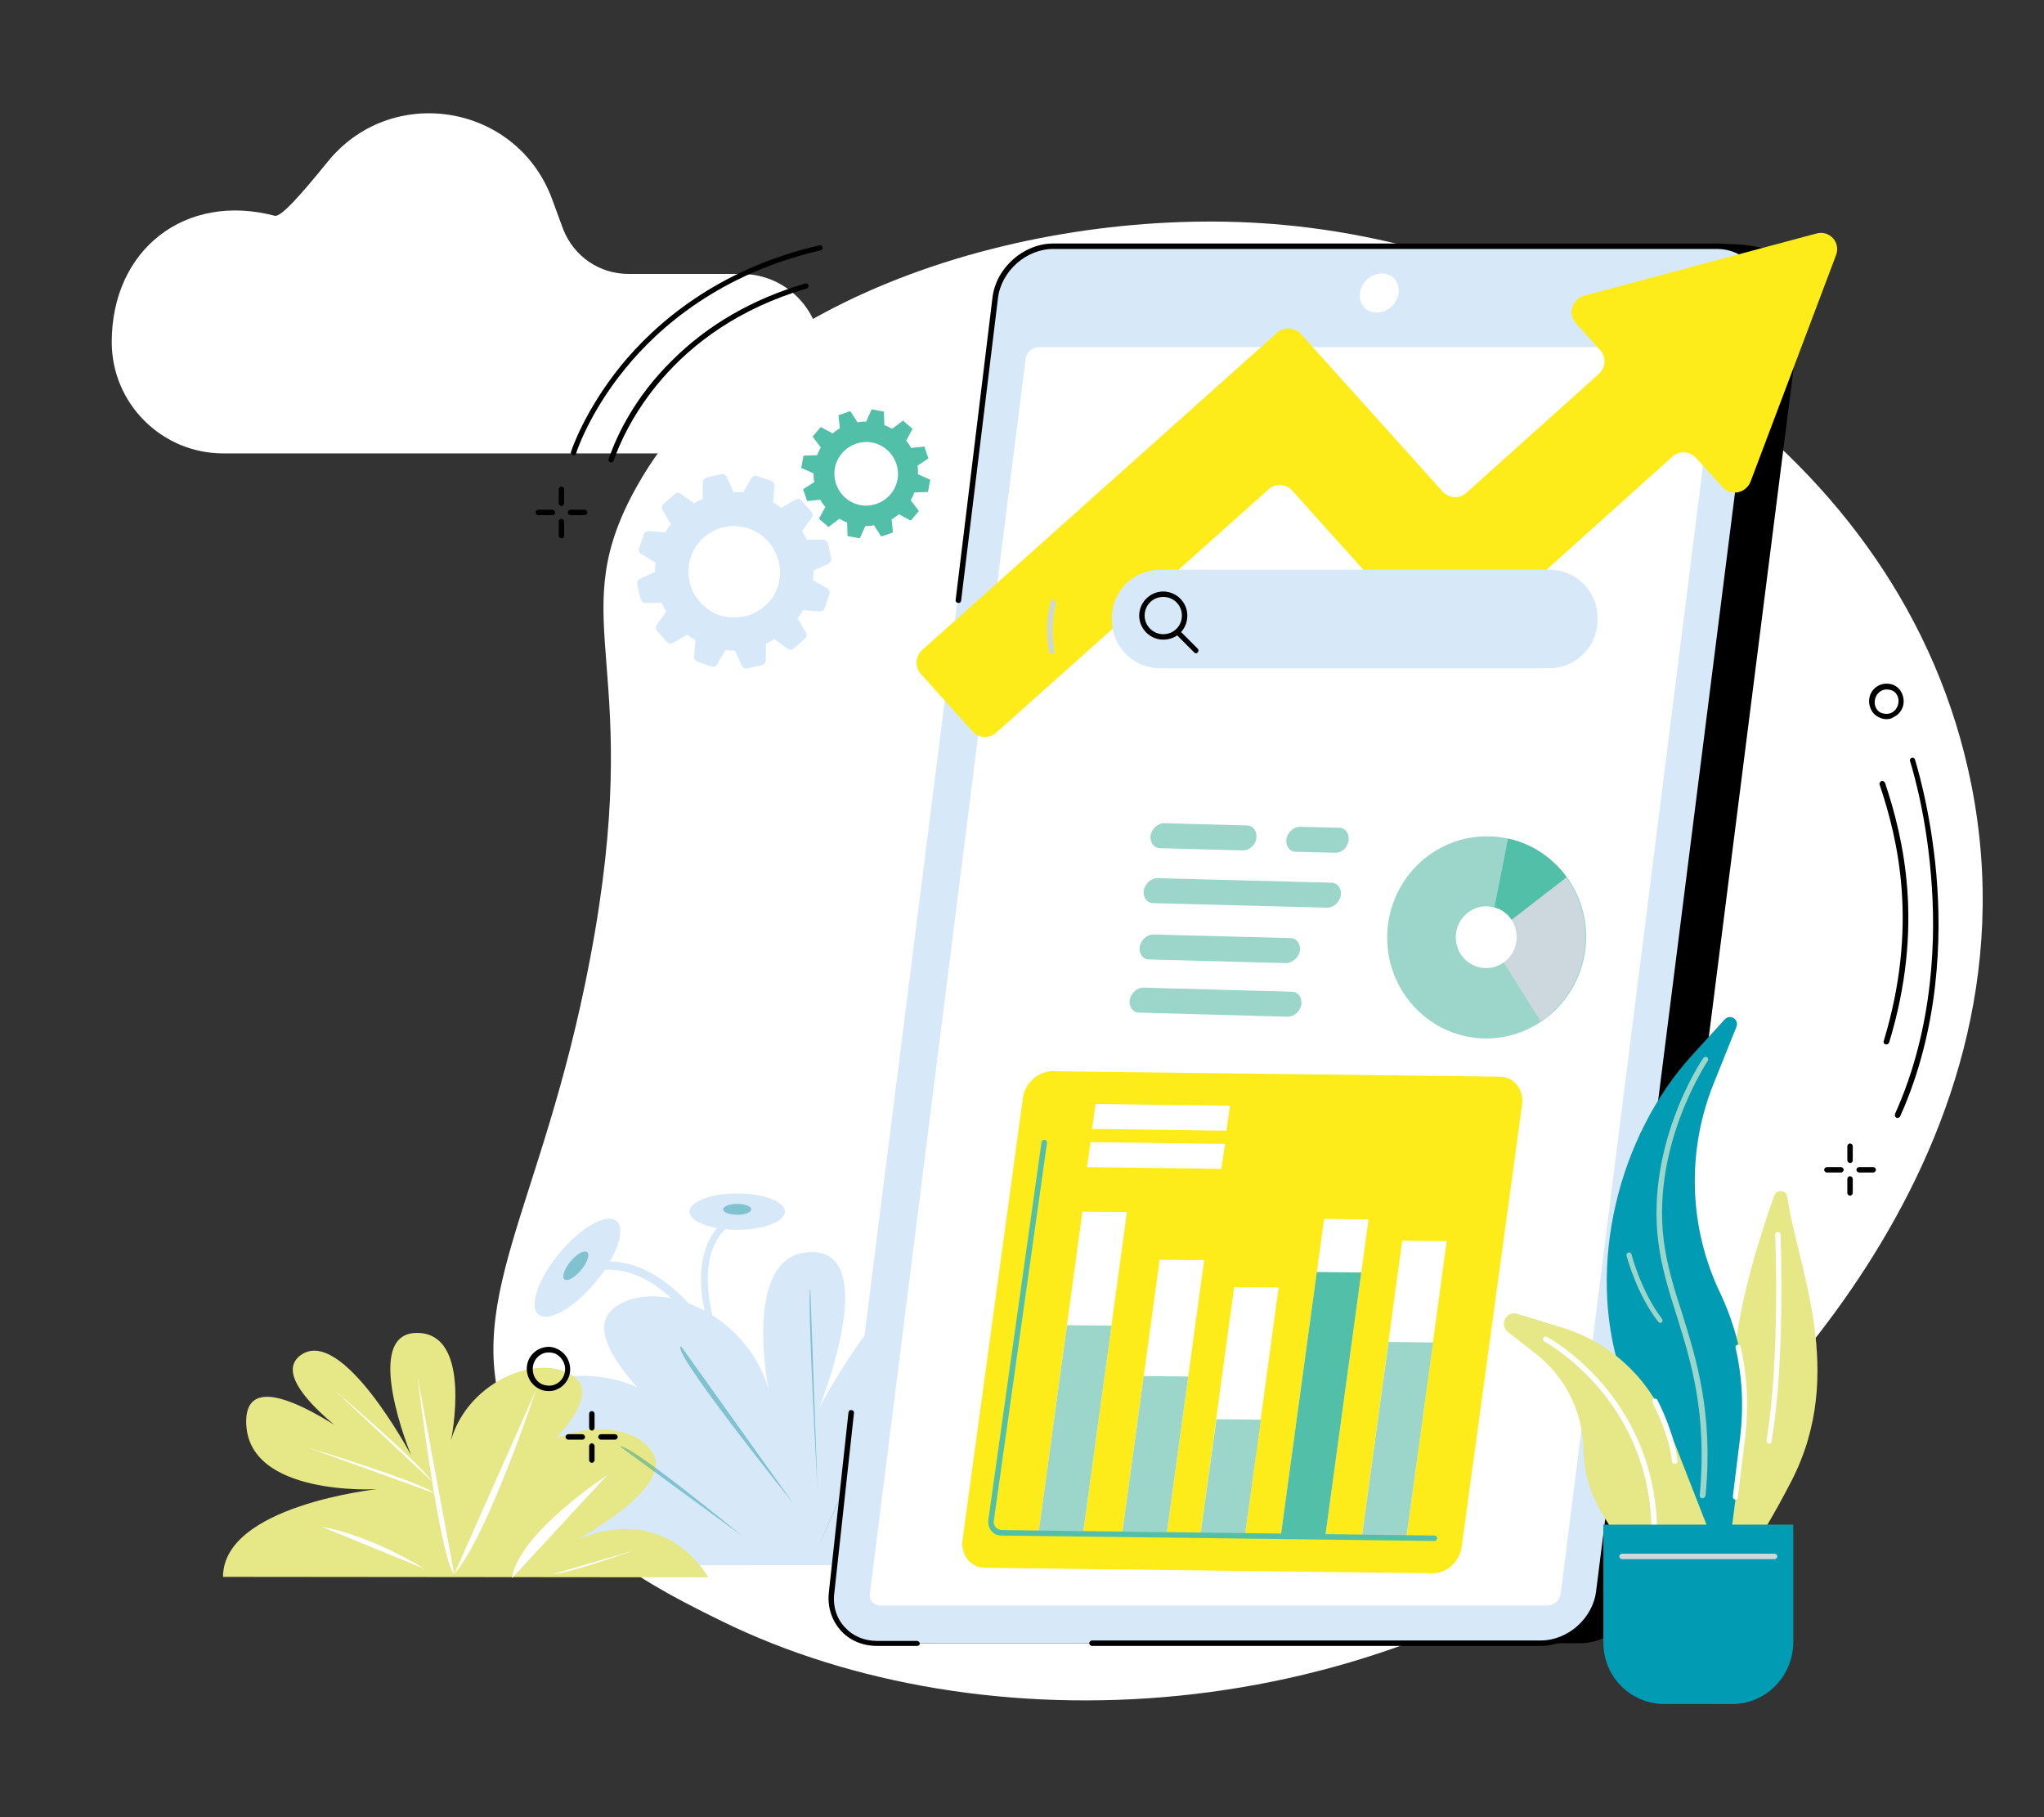 <?xml version="1.0" encoding="UTF-8"?>
<!-- Generator: Adobe Illustrator 28.3.0, SVG Export Plug-In . SVG Version: 6.00 Build 0)  -->
<svg xmlns="http://www.w3.org/2000/svg" xmlns:xlink="http://www.w3.org/1999/xlink" version="1.1" id="Calque_1" x="0px" y="0px" viewBox="0 0 450 400" style="enable-background:new 0 0 450 400;" xml:space="preserve">
<rect x="0" y="0" width="450" height="400" fill="#333333" stroke="none"/>
<style type="text/css">
	.st0{fill:#FFFFFF;}
	.st1{fill:#D7E9F9;}
	.st2{opacity:0.4;fill:#008896;enable-background:new    ;}
	.st3{fill:#E6E786;}
	.st4{fill:#FEEB1A;}
	.st5{fill:#9CD6CA;}
	.st6{fill:#52BFA9;}
	.st7{fill:#CCD8DD;}
	.st8{fill:#019BB4;}
</style>
<path class="st0" d="M158.4,99.8H49.1c-13.4,0-24.5-10.9-24.5-24.5l0,0c0-20.4,16.2-33,35.9-27.8l0,0c1.4,0.3,5.7-4.6,11.4-11.6  c13.9-17.6,41.7-13.3,49.6,7.8l2.5,6.8c2.4,6,8,9.8,14.4,9.8h24.8c9.7,0,17.5,7.8,17.5,17.5l0,0C180.5,89.8,170.6,99.8,158.4,99.8z"></path>
<g>
	<path class="st0" d="M434,172.7C419.2,98.3,345,55.2,282.5,49.5c-51.8-4.8-119.4,14-143.3,59.4c-15,28.5,3,37.6-9.3,102.2   c-10.6,55.9-29.3,75.9-17.5,104.4c9.7,23.3,32.2,34.3,46.6,41.4c56.8,27.8,143.2,24.5,205.3-26.1C379,318.8,450.7,256.7,434,172.7"></path>
	<g>
		<g>
			<g>
				<g>
					<path class="st1" d="M163.3,309.8c-0.2-0.4-14.3-36.8-35-29.3l-0.6-1.7c9.4-3.4,18.8,0.9,27.4,12.3c6.3,8.4,9.9,17.7,10,18.1       L163.3,309.8z"></path>
				</g>
				
					<ellipse transform="matrix(0.641 -0.768 0.768 0.641 -168.552 197.745)" class="st1" cx="127" cy="279" rx="13.4" ry="5.1"></ellipse>
				
					<ellipse transform="matrix(0.641 -0.768 0.768 0.641 -168.412 197.337)" class="st2" cx="126.7" cy="278.6" rx="3.9" ry="1.5"></ellipse>
			</g>
			<g>
				<g>
					<path class="st1" d="M161.3,305c-0.2-0.3-4-7.2-5.9-15.2c-2.6-10.9-0.4-18.9,6.4-22.8l0.7,1.3c-15,8.8-0.1,35.9,0.1,36.1       L161.3,305z"></path>
				</g>
				<ellipse class="st1" cx="162.3" cy="266.7" rx="10.5" ry="4"></ellipse>
				<ellipse class="st2" cx="162.3" cy="266.2" rx="3.1" ry="1.2"></ellipse>
			</g>
		</g>
		<path class="st1" d="M98.3,344.6c0,0,13.5-26.1,44.5-6c0,0-35.7-17.4-29.3-28.9c6.4-11.4,31.9-7.9,37.1,5.4c0,0-24.6-19.6-15.6-27    s29.3,0.6,34.2,17.7c0,0-6.1-30.2,9.5-30.2s1.6,34.4,1.6,34.4s19.1-36.6,30.5-28.1c11.4,8.4-25.5,31.6-25.5,31.6    s40.6-34,40.6-12.8s-36.1,19-36.1,19s42.5,4.6,42.5,24.8L98.3,344.6L98.3,344.6z"></path>
		<path class="st3" d="M155.9,347.2c0,0-10.8-20.4-35.5-4.7c0,0,28.4-13.6,23.4-22.5c-5.1-9-25.4-6.1-29.6,4.2    c0,0,19.6-15.3,12.4-21s-23.4,0.4-27.3,13.8c0,0,4.9-23.6-7.5-23.6s-1.3,26.9-1.3,26.9s-15.2-28.6-24.3-22S86.6,323,86.6,323    s-32.4-26.7-32.4-10.1S83,327.8,83,327.8s-33.9,3.6-33.9,19.3L155.9,347.2L155.9,347.2z"></path>
		<path class="st2" d="M193.1,311.3c-7.9,18.3-13.1,29.4-13.1,29.4"></path>
		<path class="st2" d="M136.5,318.4c1.9-0.9,26.9,19.7,26.9,19.7"></path>
		<path class="st2" d="M150,296.4c-3.1,0,24.7,34.6,24.7,34.6"></path>
		<path class="st2" d="M178.4,283.7c-0.8,1.2,1.6,44.6,1.6,44.6"></path>
		<path class="st0" d="M91.9,302.9c0,0,4.8,40,8.1,43.6"></path>
		<path class="st0" d="M100,344.7"></path>
		<path class="st0" d="M118.1,305.7c0,0-10.7,32.4-18.1,40.8"></path>
		<path class="st0" d="M133.7,324.7c0,0-19.6,12.8-21,22.7"></path>
		<path class="st0" d="M139.5,341.3c0,0-14.3,5.1-17.8,5.2"></path>
		<path class="st0" d="M73.3,305.7c0,0,19.1,16.3,21.8,20.4"></path>
		<path class="st0" d="M67.7,318.6c0,0,25.3,7.7,27.9,10.1"></path>
		<path class="st0" d="M70.9,336.1c0,0,9.5,1.3,22.7,9.3"></path>
	</g>
	<path d="M347.9,361.7H201.9c-6.3,0-10.8-5.1-10-11.3l36-283.8c0.8-6.3,6.5-11.3,12.8-11.3l138.7-1.6c15.9,0,18.1,6.7,17.3,13   l-36,283.8C360,356.7,354.2,361.7,347.9,361.7"></path>
	<path class="st1" d="M339.2,361.7h-146c-6.3,0-10.8-5.1-10-11.4l36-284.7c0.8-6.3,6.5-11.4,12.8-11.4H378c6.3,0,10.8,5.1,10,11.4   l-36,284.7C351.2,356.6,345.4,361.7,339.2,361.7"></path>
	<path class="st0" d="M191.5,350.8l34.3-271.8c0.2-1.5,1.5-2.6,3-2.6h146.8c1.5,0,2.5,1.2,2.3,2.6l-34.3,271.8   c-0.2,1.5-1.5,2.6-3,2.6H193.8C192.3,353.4,191.3,352.2,191.5,350.8"></path>
	<path class="st0" d="M303.1,68.8c-2.4,0-4-1.9-3.7-4.3c0.3-2.4,2.5-4.3,4.8-4.3c2.4,0,4,1.9,3.7,4.3   C307.6,66.9,305.5,68.8,303.1,68.8"></path>
	<path d="M201.9,362.3h-8.8c-3.2,0-6.1-1.2-8.1-3.5c-2-2.3-2.9-5.3-2.5-8.5l4.3-39.4c0-0.3,0.3-0.6,0.7-0.5c0.3,0,0.6,0.3,0.5,0.7   l-4.3,39.4c-0.4,2.9,0.4,5.6,2.2,7.6c1.8,2,4.3,3.1,7.2,3.1h8.8c0.3,0,0.6,0.3,0.6,0.6C202.5,362.1,202.2,362.3,201.9,362.3"></path>
	<path d="M339.2,362.3h-98.8c-0.3,0-0.6-0.3-0.6-0.6c0-0.3,0.3-0.6,0.6-0.6h98.8c6,0,11.5-4.9,12.2-10.9l36-284.7   c0.4-2.9-0.4-5.6-2.2-7.6c-1.8-2-4.3-3.1-7.2-3.1H231.9c-6,0-11.5,4.9-12.2,10.9l-8.1,66.5c0,0.3-0.3,0.6-0.7,0.5   c-0.3,0-0.6-0.3-0.5-0.7l8.1-66.5c0.8-6.6,6.9-11.9,13.4-11.9H378c3.2,0,6.1,1.2,8.1,3.5c2,2.3,2.9,5.3,2.5,8.5l-36,284.7   C351.7,357,345.7,362.3,339.2,362.3"></path>
	<path class="st4" d="M315.3,346.3l-98.5-1.2c-3.1,0-5.3-2.8-4.9-6.1l13.3-97.3c0.4-3.3,3.4-5.9,6.5-5.9l98.5,1.2   c3.1,0,5.3,2.8,4.9,6.1l-13.3,97.3C321.4,343.7,318.5,346.4,315.3,346.3"></path>
	<path class="st0" d="M238.5,337.1l-9.8-0.1l9.6-70.3l9.8,0.1L238.5,337.1"></path>
	<path class="st5" d="M238.5,337.1l-9.8-0.1l6.2-45.3l9.8,0.1L238.5,337.1"></path>
	<path class="st0" d="M256.9,337.3l-9.8-0.1l8.2-59.9l9.8,0.1L256.9,337.3"></path>
	<path class="st5" d="M256.9,337.3l-9.8-0.1l4.7-34.3l9.8,0.1L256.9,337.3"></path>
	<path class="st0" d="M274.1,337.8l-9.8-0.1l7.4-54.4l9.8,0.1L274.1,337.8"></path>
	<path class="st5" d="M274.1,337.8l-9.8-0.1l3.5-25.3l9.8,0.1L274.1,337.8"></path>
	<path class="st0" d="M291.7,338.7l-9.8-0.1l9.6-70.3l9.8,0.1L291.7,338.7"></path>
	<path class="st6" d="M291.7,338.7l-9.8-0.1l8-58.6l9.8,0.1L291.7,338.7"></path>
	<path class="st0" d="M309.6,338.6l-9.8-0.1l8.9-65.4l9.8,0.1L309.6,338.6"></path>
	<path class="st5" d="M309.6,338.6l-9.8-0.1l5.9-43.1l9.8,0.1L309.6,338.6"></path>
	<path class="st6" d="M315.8,339.2L315.8,339.2l-95.4-1.2c-0.8,0-1.6-0.3-2.1-1c-0.6-0.7-0.8-1.5-0.7-2.5l11.7-83.1   c0-0.3,0.3-0.5,0.7-0.5c0.3,0,0.5,0.3,0.5,0.7l-11.7,83.1c-0.1,0.6,0.1,1.1,0.4,1.5c0.3,0.3,0.7,0.5,1.2,0.6l95.4,1.2   c0.3,0,0.6,0.3,0.6,0.6C316.4,338.9,316.1,339.2,315.8,339.2"></path>
	<path class="st0" d="M270,248.9l-29.6-0.4l0.8-5.5l29.6,0.4L270,248.9"></path>
	<path class="st0" d="M268.9,257.3l-29.6-0.4l0.8-5.5l29.6,0.4L268.9,257.3"></path>
	<path class="st4" d="M399.9,51.4l-51.2,13.7c-2.6,0.7-3.6,4-1.8,6l5.4,6c1.4,1.5,1.2,3.8-0.3,5.2l-29.2,26.2   c-1.5,1.4-3.8,1.2-5.2-0.3l-31.2-34.7c-1.4-1.5-3.7-1.6-5.2-0.3L203,143.1c-1.5,1.4-1.6,3.7-0.3,5.2l11.4,12.7   c1.4,1.5,3.7,1.6,5.2,0.3l60-53.6c1.5-1.4,3.8-1.2,5.2,0.3l31.2,34.7c1.4,1.5,3.7,1.6,5.2,0.3l47.3-42.5c1.5-1.4,3.8-1.2,5.2,0.3   l5.8,6.4c1.8,2.1,5.2,1.4,6.2-1.2l18.8-49.8C405.3,53.4,402.8,50.6,399.9,51.4"></path>
	<path class="st5" d="M273.6,187.2l-18.2-0.5c-1.4,0-2.3-1.3-2.1-2.8l0,0c0.3-1.5,1.6-2.7,3-2.7l18.2,0.5c1.4,0,2.3,1.3,2.1,2.8v0   C276.4,186.1,275,187.2,273.6,187.2"></path>
	<path class="st5" d="M293.9,187.7l-8.6-0.2c-1.4,0-2.3-1.3-2.1-2.8v0c0.3-1.5,1.6-2.7,3-2.7l8.6,0.2c1.4,0,2.3,1.3,2.1,2.8v0   C296.7,186.6,295.3,187.8,293.9,187.7"></path>
	<path class="st5" d="M292.2,199.8l-38.3-1c-1.4,0-2.3-1.3-2.1-2.8v0c0.3-1.5,1.6-2.7,3-2.7l38.3,1c1.4,0,2.3,1.3,2.1,2.8l0,0   C294.9,198.6,293.6,199.8,292.2,199.8"></path>
	<path class="st5" d="M283.1,212l-30.1-0.8c-1.4,0-2.3-1.3-2.1-2.8v0c0.3-1.5,1.6-2.7,3-2.7l30.2,0.8c1.4,0,2.3,1.3,2.1,2.8v0   C285.9,210.8,284.5,212,283.1,212"></path>
	<path class="st5" d="M283.5,223.8l-32.7-0.9c-1.4,0-2.3-1.3-2.1-2.8v0c0.3-1.5,1.6-2.7,3-2.7l32.7,0.9c1.4,0,2.3,1.3,2.1,2.8v0   C286.3,222.6,284.9,223.8,283.5,223.8"></path>
	<path class="st5" d="M349.2,206.2c0,12.3-9.8,22.3-21.9,22.4c-12.1,0-21.9-9.9-21.9-22.2c0-12.3,9.8-22.3,21.9-22.3   C339.4,184,349.2,193.9,349.2,206.2"></path>
	<path class="st7" d="M327.6,206.4l11.6,18.4c5.9-4,9.8-10.9,9.8-18.6c0-4.9-1.6-9.5-4.2-13.1L327.6,206.4"></path>
	<path class="st6" d="M332,184.6l-4.3,21.8l17.2-13.3C341.8,188.8,337.2,185.7,332,184.6"></path>
	<path class="st0" d="M333.9,206.3c0,3.7-3,6.8-6.7,6.8c-3.7,0-6.7-3-6.7-6.8c0-3.7,3-6.8,6.7-6.8   C331,199.5,333.9,202.5,333.9,206.3"></path>
	<path class="st1" d="M341.1,147.1h-85.7c-5.8,0-10.6-4.7-10.6-10.5v-0.7c0-5.8,4.8-10.5,10.6-10.5h85.7c5.8,0,10.6,4.7,10.6,10.5   v0.7C351.7,142.3,346.9,147.1,341.1,147.1"></path>
	<path d="M256.1,131.4c-2.3,0-4.1,1.8-4.1,4.1s1.9,4.1,4.1,4.1c2.3,0,4.1-1.8,4.1-4.1S258.4,131.4,256.1,131.4z M256.1,140.8   c-2.9,0-5.3-2.4-5.3-5.3c0-2.9,2.4-5.3,5.3-5.3c2.9,0,5.3,2.4,5.3,5.3C261.4,138.5,259.1,140.8,256.1,140.8"></path>
	<path d="M263.3,143.8c-0.2,0-0.3-0.1-0.4-0.2l-3.8-3.8c-0.2-0.2-0.2-0.6,0-0.8c0.2-0.2,0.6-0.2,0.8,0l3.8,3.8   c0.2,0.2,0.2,0.6,0,0.8C263.6,143.7,263.5,143.8,263.3,143.8"></path>
	<path class="st1" d="M162.3,136.4c-5.9,0.4-11-4-11.4-9.8c-0.4-5.9,4-11,9.9-11.4c5.9-0.4,11,4,11.4,9.8   C172.6,130.9,168.2,136,162.3,136.4z M181.7,119.9c-0.1-0.2-0.3-0.4-0.5-0.4l-3.6,0c-0.2,0-0.4-0.1-0.5-0.3c-0.3-0.7-0.6-1.3-1-1.9   c-0.1-0.2-0.1-0.4,0-0.6l2.1-3c0.1-0.2,0.1-0.5,0-0.7l-2.1-2.4c-0.2-0.2-0.4-0.2-0.7-0.1l-3.2,1.8c-0.2,0.1-0.4,0.1-0.6,0   c-0.6-0.4-1.2-0.8-1.8-1.1c-0.2-0.1-0.3-0.3-0.3-0.5l0.3-3.6c0-0.2-0.1-0.5-0.4-0.6l-3-1c-0.2-0.1-0.5,0-0.6,0.2l-1.8,3.1   c-0.1,0.2-0.3,0.3-0.5,0.3c-0.7-0.1-1.4-0.1-2.1-0.1c-0.2,0-0.4-0.1-0.5-0.3l-1.5-3.3c-0.1-0.2-0.4-0.4-0.6-0.3l-3.1,0.7   c-0.2,0.1-0.4,0.3-0.4,0.5l0,3.6c0,0.2-0.1,0.4-0.3,0.5c-0.7,0.3-1.3,0.6-1.9,1c-0.2,0.1-0.4,0.1-0.6,0l-3-2.1   c-0.2-0.1-0.5-0.1-0.7,0l-2.4,2.1c-0.2,0.2-0.2,0.4-0.1,0.7l1.8,3.2c0.1,0.2,0.1,0.4,0,0.6c-0.4,0.6-0.8,1.2-1.2,1.8   c-0.1,0.2-0.3,0.3-0.5,0.3l-3.6-0.3c-0.2,0-0.5,0.1-0.6,0.4l-1,3c-0.1,0.2,0,0.5,0.2,0.6l3.1,1.8c0.2,0.1,0.3,0.3,0.3,0.5   c-0.1,0.7-0.1,1.4-0.1,2.1c0,0.2-0.1,0.4-0.3,0.5l-3.3,1.5c-0.2,0.1-0.4,0.4-0.3,0.6l0.7,3.1c0.1,0.2,0.3,0.4,0.5,0.4l3.6,0   c0.2,0,0.4,0.1,0.5,0.3c0.3,0.7,0.6,1.3,1,1.9c0.1,0.2,0.1,0.4,0,0.6l-2.1,3c-0.1,0.2-0.1,0.5,0,0.7l2.1,2.4   c0.2,0.2,0.4,0.2,0.7,0.1l3.2-1.8c0.2-0.1,0.4-0.1,0.6,0c0.6,0.4,1.2,0.8,1.8,1.2c0.2,0.1,0.3,0.3,0.3,0.5l-0.3,3.6   c0,0.2,0.1,0.5,0.4,0.6l3,1c0.2,0.1,0.5,0,0.6-0.2l1.8-3.1c0.1-0.2,0.3-0.3,0.5-0.3c0.7,0.1,1.4,0.1,2.1,0.1c0.2,0,0.4,0.1,0.5,0.3   l1.5,3.3c0.1,0.2,0.4,0.3,0.6,0.3l3.1-0.7c0.2-0.1,0.4-0.3,0.4-0.5l0-3.6c0-0.2,0.1-0.4,0.3-0.5c0.7-0.3,1.3-0.6,1.9-1   c0.2-0.1,0.4-0.1,0.6,0l3,2.1c0.2,0.1,0.5,0.1,0.7,0l2.4-2.1c0.2-0.2,0.2-0.4,0.1-0.7l-1.8-3.2c-0.1-0.2-0.1-0.4,0-0.6   c0.4-0.6,0.8-1.2,1.2-1.8c0.1-0.2,0.3-0.3,0.5-0.3l3.6,0.3c0.2,0,0.5-0.1,0.6-0.4l1-3c0.1-0.2,0-0.5-0.2-0.6l-3.1-1.8   c-0.2-0.1-0.3-0.3-0.3-0.5c0.1-0.7,0.1-1.4,0.1-2.1c0-0.2,0.1-0.4,0.3-0.5l3.3-1.5c0.2-0.1,0.4-0.4,0.3-0.6L181.7,119.9"></path>
	<path class="st1" d="M161.6,115.8c-0.2,0-0.5,0-0.7,0c-2.7,0.2-5.1,1.4-6.9,3.5c-1.8,2-2.6,4.6-2.4,7.3c0.2,2.7,1.4,5.1,3.5,6.9   c2,1.8,4.6,2.6,7.3,2.4c2.7-0.2,5.1-1.4,6.9-3.4c1.8-2,2.6-4.6,2.4-7.3C171.2,119.8,166.8,115.8,161.6,115.8z M161.5,137.1   c-2.7,0-5.3-1-7.3-2.7c-2.3-2-3.6-4.7-3.9-7.7c-0.4-6.2,4.2-11.6,10.4-12c6.2-0.4,11.6,4.2,12,10.4c0.4,6.2-4.2,11.6-10.4,12   C162.1,137.1,161.8,137.1,161.5,137.1z M161.8,142.1c0.4,0,0.8,0.3,1,0.7l1.5,3.3l3-0.7l0-3.6c0-0.4,0.3-0.8,0.7-1   c0.6-0.3,1.2-0.6,1.8-0.9c0.4-0.2,0.9-0.2,1.2,0l2.9,2.1l2.3-2.1l-1.8-3.1c-0.2-0.4-0.2-0.9,0.1-1.2c0.4-0.5,0.8-1.1,1.1-1.7   c0.2-0.4,0.6-0.6,1.1-0.6l3.6,0.3l0.9-2.9l-3.1-1.8c-0.4-0.2-0.6-0.7-0.5-1.1c0.1-0.7,0.1-1.4,0.1-2c0-0.4,0.2-0.9,0.7-1l3.3-1.5   l-0.7-3l-3.6,0c-0.4,0-0.8-0.3-1-0.7c-0.3-0.6-0.6-1.2-0.9-1.8c-0.2-0.4-0.2-0.9,0-1.2l2.1-2.9l-2.1-2.3l-3.1,1.8   c-0.4,0.2-0.9,0.2-1.2-0.1c-0.5-0.4-1.1-0.8-1.7-1.1c-0.4-0.2-0.6-0.6-0.6-1.1l0.3-3.6l-2.9-0.9l-1.8,3.1c-0.2,0.4-0.7,0.6-1.1,0.5   c-0.7-0.1-1.4-0.1-2-0.1c-0.4,0-0.9-0.2-1-0.7l-1.5-3.3l-3,0.7l0,3.6c0,0.4-0.3,0.8-0.7,1c-0.6,0.3-1.2,0.6-1.8,0.9   c-0.4,0.2-0.9,0.2-1.2,0l-2.9-2.1l-2.3,2.1l1.8,3.1c0.2,0.4,0.2,0.9-0.1,1.2c-0.4,0.5-0.8,1.1-1.1,1.7c-0.2,0.4-0.6,0.6-1.1,0.6   l-3.6-0.3l-0.9,2.9l3.1,1.8c0.4,0.2,0.6,0.7,0.5,1.1c-0.1,0.7-0.1,1.4-0.1,2c0,0.4-0.2,0.9-0.7,1l-3.3,1.5l0.7,3l3.6,0   c0.4,0,0.8,0.3,1,0.7c0.3,0.6,0.6,1.2,0.9,1.8c0.2,0.4,0.2,0.9,0,1.2l-2.1,2.9l2.1,2.3l3.1-1.8c0.4-0.2,0.9-0.2,1.2,0.1   c0.5,0.4,1.1,0.8,1.7,1.1c0.4,0.2,0.6,0.6,0.6,1.1l-0.3,3.6l2.9,0.9l1.8-3.1c0.2-0.4,0.7-0.6,1.1-0.5   C160.4,142.1,161.1,142.1,161.8,142.1C161.8,142.1,161.8,142.1,161.8,142.1z M164.3,147.2c-0.4,0-0.8-0.2-1-0.7l-1.5-3.3   c-0.7,0-1.4,0-2.1-0.1l-1.8,3.1c-0.3,0.5-0.8,0.7-1.3,0.5l-3-1c-0.5-0.2-0.8-0.6-0.8-1.2l0.3-3.6c-0.6-0.3-1.2-0.7-1.8-1.2   l-3.1,1.8c-0.5,0.3-1,0.2-1.4-0.2l-2.1-2.4c-0.4-0.4-0.4-1-0.1-1.4l2.1-2.9c-0.4-0.6-0.7-1.2-1-1.9l-3.6,0c-0.5,0-1-0.4-1.1-0.9   l-0.7-3.1c-0.1-0.5,0.1-1,0.6-1.3l3.3-1.5c0-0.7,0-1.4,0.1-2.1l-3.1-1.8c-0.5-0.3-0.7-0.8-0.5-1.3l1-3c0.2-0.5,0.6-0.8,1.2-0.8   l3.6,0.3c0.3-0.6,0.7-1.2,1.2-1.8l-1.8-3.1c-0.3-0.5-0.2-1,0.2-1.4l2.4-2.1c0.4-0.4,1-0.4,1.4-0.1l2.9,2.1c0.6-0.4,1.2-0.7,1.9-1   l0-3.6c0-0.5,0.4-1,0.9-1.1l3.1-0.7c0.5-0.1,1,0.1,1.3,0.6l1.5,3.3c0.7,0,1.4,0,2.1,0.1l1.8-3.1c0.3-0.5,0.8-0.7,1.3-0.5l3,1   c0.5,0.2,0.8,0.6,0.8,1.2l-0.3,3.6c0.6,0.3,1.2,0.7,1.8,1.2l3.1-1.8c0.5-0.3,1-0.2,1.4,0.2l2.1,2.4c0.4,0.4,0.4,1,0.1,1.4l-2.1,2.9   c0.4,0.6,0.7,1.2,1,1.9l3.6,0c0.5,0,1,0.4,1.1,0.9l0.7,3.1c0.1,0.5-0.1,1-0.6,1.3l-3.3,1.5c0,0.7,0,1.4-0.1,2.1l3.1,1.8   c0.5,0.3,0.7,0.8,0.5,1.3l-1,3c-0.2,0.5-0.6,0.8-1.2,0.8l-3.6-0.3c-0.3,0.6-0.7,1.2-1.2,1.8l1.8,3.1c0.3,0.5,0.2,1-0.2,1.4   l-2.4,2.1c-0.4,0.4-1,0.4-1.4,0.1l-2.9-2.1c-0.6,0.4-1.2,0.7-1.9,1l0,3.6c0,0.5-0.4,1-0.9,1.1l-3.1,0.7   C164.5,147.2,164.4,147.2,164.3,147.2"></path>
	<path class="st6" d="M193,110.9c-3.6,1.3-7.6-0.6-8.9-4.3c-1.3-3.6,0.6-7.6,4.3-8.9c3.6-1.3,7.6,0.6,8.9,4.3   C198.6,105.6,196.7,109.6,193,110.9z M204.4,100.9l-0.9-2.6l-2.9,0.3c-0.3-0.6-0.7-1.1-1.1-1.6l1.4-2.6l-2.1-1.8l-2.4,1.8   c-0.5-0.3-1.1-0.6-1.7-0.8l-0.1-3l-2.7-0.5l-1.2,2.7c-0.6,0-1.3,0-1.9,0.2l-1.6-2.5l-2.6,0.9l0.3,2.9c-0.6,0.3-1.1,0.7-1.6,1.1   l-2.6-1.4l-1.8,2.1l1.8,2.4c-0.3,0.5-0.6,1.1-0.8,1.7l-3,0.1l-0.5,2.7l2.7,1.2c0,0.6,0,1.3,0.2,1.9l-2.5,1.6l0.9,2.6l2.9-0.3   c0.3,0.6,0.7,1.1,1.1,1.6l-1.4,2.6l2.1,1.8l2.4-1.8c0.5,0.3,1.1,0.6,1.7,0.8l0.1,3l2.7,0.5l1.2-2.7c0.6,0,1.3,0,1.9-0.2l1.6,2.5   l2.6-0.9l-0.3-2.9c0.6-0.3,1.1-0.7,1.6-1.1l2.6,1.4l1.8-2.1l-1.8-2.4c0.3-0.5,0.6-1.1,0.8-1.7l3-0.1l0.5-2.7l-2.7-1.2   c0-0.6,0-1.3-0.1-1.9L204.4,100.9"></path>
	<path d="M123.6,111.4c-0.3,0-0.6-0.3-0.6-0.6v-3.1c0-0.3,0.3-0.6,0.6-0.6s0.6,0.3,0.6,0.6v3.1C124.2,111.1,123.9,111.4,123.6,111.4   "></path>
	<path d="M123.6,118.5c-0.3,0-0.6-0.3-0.6-0.6v-3.1c0-0.3,0.3-0.6,0.6-0.6s0.6,0.3,0.6,0.6v3.1C124.2,118.3,123.9,118.5,123.6,118.5   "></path>
	<path d="M121.6,113.4h-3.1c-0.3,0-0.6-0.3-0.6-0.6c0-0.3,0.3-0.6,0.6-0.6h3.1c0.3,0,0.6,0.3,0.6,0.6   C122.2,113.2,121.9,113.4,121.6,113.4"></path>
	<path d="M128.7,113.4h-3.1c-0.3,0-0.6-0.3-0.6-0.6c0-0.3,0.3-0.6,0.6-0.6h3.1c0.3,0,0.6,0.3,0.6,0.6   C129.3,113.2,129,113.4,128.7,113.4"></path>
	<path d="M130.3,314.9c-0.3,0-0.6-0.3-0.6-0.6v-3.1c0-0.3,0.3-0.6,0.6-0.6s0.6,0.3,0.6,0.6v3.1C130.9,314.6,130.6,314.9,130.3,314.9   "></path>
	<path d="M130.3,322c-0.3,0-0.6-0.3-0.6-0.6v-3.1c0-0.3,0.3-0.6,0.6-0.6s0.6,0.3,0.6,0.6v3.1C130.9,321.7,130.6,322,130.3,322"></path>
	<path d="M128.2,316.9h-3.1c-0.3,0-0.6-0.3-0.6-0.6s0.3-0.6,0.6-0.6h3.1c0.3,0,0.6,0.3,0.6,0.6S128.6,316.9,128.2,316.9"></path>
	<path d="M135.4,316.9h-3.1c-0.3,0-0.6-0.3-0.6-0.6s0.3-0.6,0.6-0.6h3.1c0.3,0,0.6,0.3,0.6,0.6S135.7,316.9,135.4,316.9"></path>
	<path d="M407.3,256c-0.3,0-0.6-0.3-0.6-0.6v-3.1c0-0.3,0.3-0.6,0.6-0.6s0.6,0.3,0.6,0.6v3.1C407.9,255.8,407.6,256,407.3,256"></path>
	<path d="M407.3,263.2c-0.3,0-0.6-0.3-0.6-0.6v-3.1c0-0.3,0.3-0.6,0.6-0.6s0.6,0.3,0.6,0.6v3.1C407.9,262.9,407.6,263.2,407.3,263.2   "></path>
	<path d="M405.3,258.1h-3.1c-0.3,0-0.6-0.3-0.6-0.6s0.3-0.6,0.6-0.6h3.1c0.3,0,0.6,0.3,0.6,0.6S405.6,258.1,405.3,258.1"></path>
	<path d="M412.4,258.1h-3.1c-0.3,0-0.6-0.3-0.6-0.6s0.3-0.6,0.6-0.6h3.1c0.3,0,0.6,0.3,0.6,0.6S412.7,258.1,412.4,258.1"></path>
	<path d="M119.1,297.4L119.1,297.4L119.1,297.4z M120.8,297.7c-0.5,0-1,0.1-1.4,0.3c-1.8,0.8-2.6,3-1.8,4.9c0.4,0.9,1.1,1.6,2,1.9   c0.9,0.3,1.9,0.3,2.7-0.1c1.8-0.8,2.6-3,1.8-4.8c-0.4-0.9-1.1-1.6-2-2C121.7,297.8,121.3,297.7,120.8,297.7z M120.8,306.2   c-0.6,0-1.2-0.1-1.7-0.3c-1.2-0.5-2.2-1.4-2.7-2.6c-1.1-2.5,0-5.3,2.4-6.4c1.2-0.5,2.4-0.6,3.6-0.1c1.2,0.5,2.2,1.4,2.7,2.6   c1.1,2.5,0,5.3-2.4,6.4C122.1,306.1,121.5,306.2,120.8,306.2"></path>
	<path d="M414.3,152c-1.3,0.6-1.9,2.2-1.4,3.6c0.3,0.7,0.8,1.2,1.5,1.4c0.7,0.2,1.4,0.2,2-0.1c1.3-0.6,1.9-2.2,1.4-3.6   c-0.3-0.7-0.8-1.2-1.5-1.4C415.6,151.7,414.9,151.7,414.3,152z M415.3,158.3c-0.5,0-0.9-0.1-1.4-0.3c-1-0.4-1.7-1.1-2.1-2.1   c-0.8-2,0-4.2,2-5.1c0.9-0.4,2-0.4,2.9-0.1c1,0.4,1.7,1.1,2.1,2.1c0.8,2,0,4.2-2,5.1C416.4,158.2,415.9,158.3,415.3,158.3"></path>
	<path d="M134.6,101.8c-0.1,0-0.1,0-0.2,0c-0.3-0.1-0.5-0.4-0.4-0.8c1.9-5.4,5.8-13.6,13.9-21.6c7.9-7.9,17.8-13.6,29.4-17   c0.3-0.1,0.6,0.1,0.7,0.4c0.1,0.3-0.1,0.6-0.4,0.7c-30.3,8.9-40.2,31.2-42.5,37.9C135,101.6,134.8,101.8,134.6,101.8"></path>
	<path d="M126.3,100.2c-0.1,0-0.1,0-0.2,0c-0.3-0.1-0.5-0.4-0.4-0.7c0-0.1,2.9-9,11-19c7.5-9.2,21.2-21.3,43.7-26.5   c0.3-0.1,0.6,0.1,0.7,0.4c0.1,0.3-0.1,0.6-0.4,0.7c-22.2,5.1-35.7,17-43.1,26.1c-8,9.8-10.8,18.6-10.8,18.7   C126.8,100.1,126.6,100.2,126.3,100.2"></path>
	<path d="M415.3,229.9c-0.1,0-0.1,0-0.2,0c-0.3-0.1-0.5-0.4-0.4-0.7c7.7-25.3,3.2-44.4-0.9-56.5c-0.1-0.3,0.1-0.6,0.4-0.8   c0.3-0.1,0.6,0.1,0.8,0.4c4.1,12.3,8.7,31.6,0.9,57.2C415.8,229.7,415.6,229.9,415.3,229.9"></path>
	<path d="M417.7,246.1c-0.1,0-0.2,0-0.2-0.1c-0.3-0.1-0.4-0.5-0.3-0.8c8.6-19.1,9.1-39.2,7.9-52.7c-1.2-14.7-4.6-24.9-4.6-25   c-0.1-0.3,0.1-0.6,0.4-0.7c0.3-0.1,0.6,0.1,0.7,0.4c0,0.1,3.4,10.5,4.7,25.3c1.2,13.7,0.7,34-8,53.3   C418.1,246,417.9,246.1,417.7,246.1"></path>
	<path class="st7" d="M231.6,144c-0.3,0-0.5-0.2-0.6-0.5c-0.7-3.7-0.6-7.4,0.3-11c0.1-0.3,0.4-0.5,0.7-0.4c0.3,0.1,0.5,0.4,0.4,0.7   c-0.8,3.5-0.9,7-0.3,10.5c0.1,0.3-0.2,0.6-0.5,0.7C231.7,144,231.6,144,231.6,144"></path>
	<path class="st3" d="M370.9,357.1c0,0,8.9-2.8,23.5-31.1c12.3-23.9,1.3-47-0.9-62.5c-0.2-1.6-2.4-1.8-2.9-0.3   c-3.7,10.4-9.6,29.3-8.7,40.9C383.3,320.9,370.9,357.1,370.9,357.1"></path>
	<path class="st8" d="M380.6,341.6l3.2-25.1c1.4-10.9-0.4-22-5.1-31.9c-6.9-14.4-7.4-31.1-1.5-45.9l5.1-12.7   c0.6-1.6-1.4-2.9-2.6-1.6l-7.2,7.9c-16.3,17.9-23.2,46.4-15.8,69.5l7.1,40.6L380.6,341.6"></path>
	<path class="st0" d="M382.1,330.1C382.1,330.1,382.1,330.1,382.1,330.1c-0.4,0-0.6-0.3-0.6-0.7l1.6-13c0.8-6.6,0.5-13.2-1-19.7   c-0.1-0.3,0.1-0.6,0.4-0.7c0.3-0.1,0.6,0.1,0.7,0.4c1.5,6.6,1.8,13.4,1,20.1l-1.6,13C382.7,329.9,382.4,330.1,382.1,330.1"></path>
	<path class="st3" d="M381.6,350.7l-14.4-36.8c-4.1-10.5-12.7-18.5-23.4-21.7l-9.8-3c-2.4-0.7-4,2.4-2,4l6,4.7   c6.6,5.1,10.5,12.9,10.6,21.2c0.1,4.9,1.5,9.7,4,13.9l9.8,16L381.6,350.7"></path>
	<path class="st5" d="M374.8,329.8C374.8,329.8,374.8,329.8,374.8,329.8c-0.4,0-0.6-0.3-0.6-0.6c1.7-17.9-1.9-29.5-5.1-39.7   c-1.5-4.7-2.9-9.2-3.7-14c-3.9-22.7,9.4-42.4,9.6-42.6c0.2-0.3,0.6-0.3,0.8-0.2c0.3,0.2,0.3,0.6,0.2,0.8   c-0.1,0.2-13.2,19.5-9.4,41.7c0.8,4.7,2.2,9.2,3.7,13.8c3.2,10.3,6.9,22,5.2,40.1C375.4,329.6,375.1,329.8,374.8,329.8"></path>
	<path class="st0" d="M368.7,322.2c-0.3,0-0.6-0.2-0.6-0.5c-0.4-4.5-2.6-9.6-4.3-13c-0.1-0.3,0-0.6,0.3-0.8c0.3-0.1,0.7,0,0.8,0.3   c1.8,3.5,3.9,8.8,4.4,13.4C369.4,321.9,369.1,322.2,368.7,322.2C368.8,322.2,368.8,322.2,368.7,322.2"></path>
	<path class="st0" d="M389.5,317.8C389.5,317.8,389.5,317.8,389.5,317.8c-0.4-0.1-0.6-0.4-0.6-0.7c3-17.7,2-45,1.9-45.3   c0-0.3,0.2-0.6,0.6-0.6c0.3,0,0.6,0.2,0.6,0.6c0,0.3,1.1,27.7-2,45.5C390.1,317.6,389.8,317.8,389.5,317.8"></path>
	<path class="st0" d="M364.2,337.6c-0.3,0-0.6-0.3-0.6-0.6c-0.1-15.1-6.5-25.6-11.9-31.8c-5.8-6.7-11.7-9.9-11.7-9.9   c-0.3-0.2-0.4-0.5-0.2-0.8c0.2-0.3,0.5-0.4,0.8-0.2c0.2,0.1,6.1,3.3,12,10.1c5.5,6.3,12.1,17.1,12.2,32.6   C364.8,337.3,364.6,337.6,364.2,337.6L364.2,337.6"></path>
	<path class="st5" d="M365.6,291.2c-0.2,0-0.4-0.1-0.5-0.2c-4.8-6.2-6.9-14.2-7-14.6c-0.1-0.3,0.1-0.6,0.4-0.7s0.6,0.1,0.7,0.4   c0,0.1,2.1,8.2,6.7,14.2c0.2,0.3,0.2,0.6-0.1,0.8C365.9,291.1,365.7,291.2,365.6,291.2"></path>
	<path class="st8" d="M381.3,375.1h-14.8c-7.5,0-13.5-6-13.5-13.5v-26h41.8v26C394.7,369.1,388.7,375.1,381.3,375.1"></path>
	<path class="st7" d="M390.7,343.2h-33.6c-0.3,0-0.6-0.3-0.6-0.6c0-0.3,0.3-0.6,0.6-0.6h33.6c0.3,0,0.6,0.3,0.6,0.6   C391.2,343,391,343.2,390.7,343.2"></path>
</g>
</svg>
